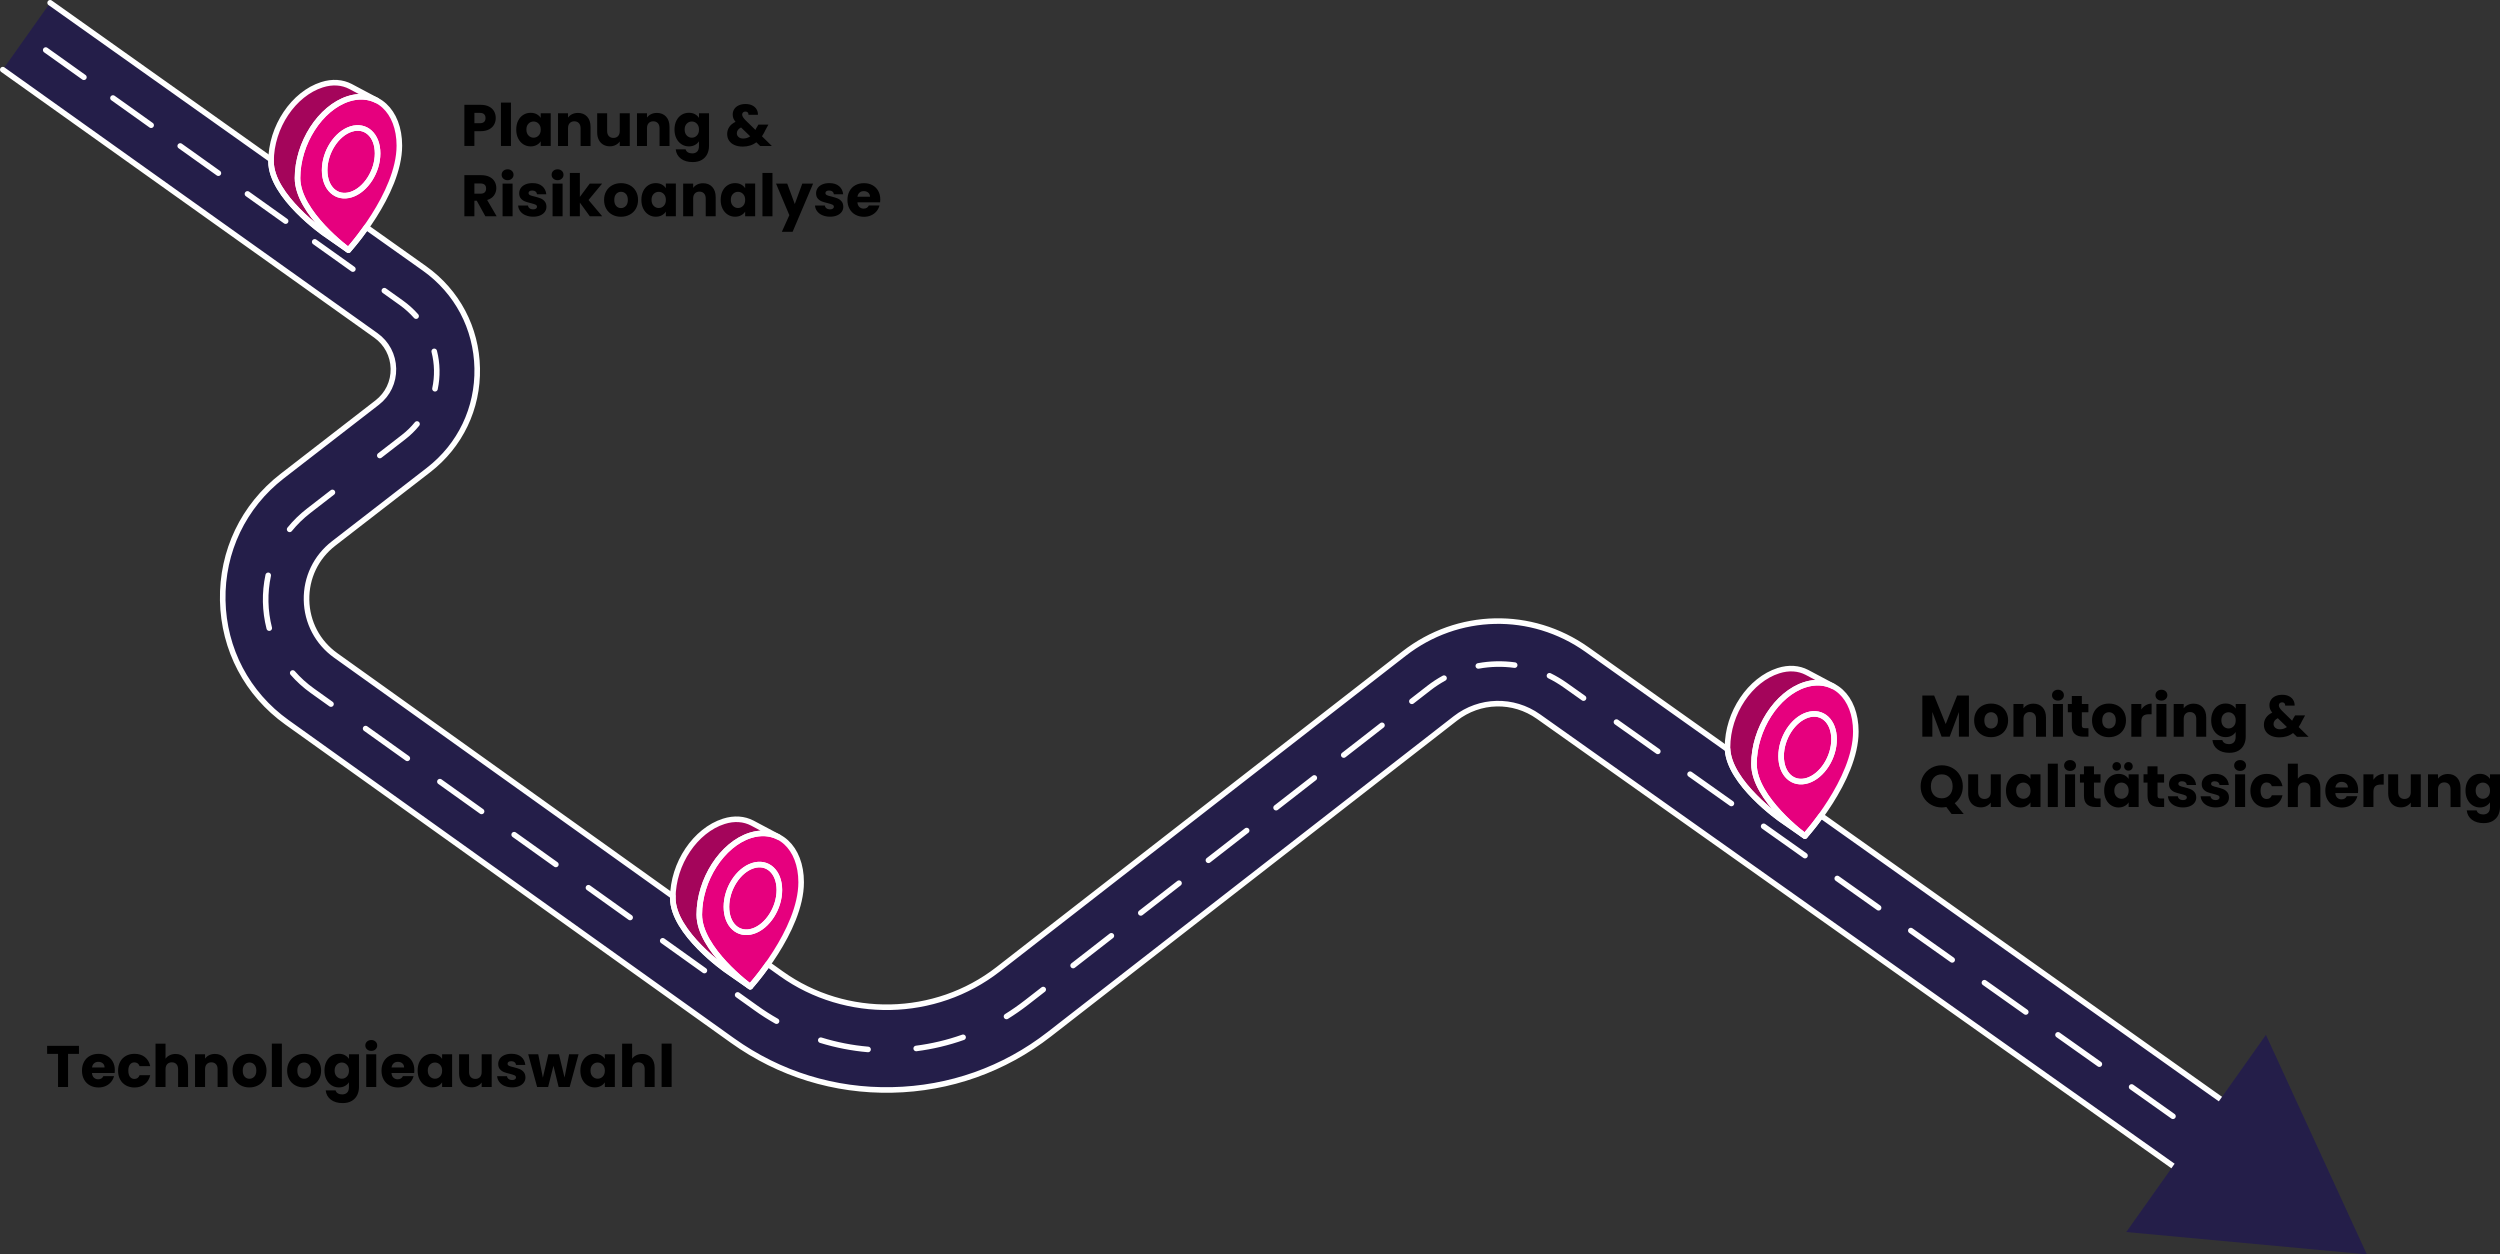 <?xml version="1.0" encoding="UTF-8"?><svg id="uuid-d3248edc-96dd-4bf0-972e-332578cbb4b2" xmlns="http://www.w3.org/2000/svg" viewBox="0 0 896 449.57"><rect x="0" y="0" width="896" height="449.57" fill="#333333" stroke="none"/><defs><style>.uuid-1ecb10c2-c139-45af-ab2f-107d7f6cc69c{isolation:isolate;}.uuid-fd21e52a-e1c8-46e6-b555-df0d32e60d1b{fill:none;stroke:#fff;stroke-linecap:round;stroke-linejoin:round;stroke-width:2px;}.uuid-866c2e4e-4a5a-496b-a6ed-77e1de29e6b0{fill:#241e49;}.uuid-866c2e4e-4a5a-496b-a6ed-77e1de29e6b0,.uuid-ca8463e5-a640-486a-abde-ff28f668c06b,.uuid-95d6fa4a-4874-4a44-a88a-a56eb2210650{fill-rule:evenodd;}.uuid-ca8463e5-a640-486a-abde-ff28f668c06b{fill:#a4055b;}.uuid-95d6fa4a-4874-4a44-a88a-a56eb2210650{fill:#e6007e;}</style></defs><g id="uuid-8c19c8cd-ce03-4abc-98d3-7ef35fd6aa22" class="uuid-1ecb10c2-c139-45af-ab2f-107d7f6cc69c"><g id="uuid-0d33c34f-2466-435b-ab17-dd4427679a86"><g id="uuid-58741db3-ddcf-416d-9be2-285c4e5f6a14"><g id="uuid-053850d5-77b7-4b3a-a6d6-cf116bae5454"><path class="uuid-866c2e4e-4a5a-496b-a6ed-77e1de29e6b0" d="M815.13,443.63l-263.74-186.81c-9.06-6.42-21.04-6.15-29.8.67l-145.48,113.15c-16.27,12.66-35.77,19.57-56.39,19.99-20.62.43-40.38-5.69-57.16-17.67l-159.71-114.08c-14.29-10.21-22.68-26.14-23.02-43.7-.34-17.56,7.43-33.8,21.32-44.55l34.04-26.35c3.79-2.94,5.91-7.37,5.81-12.16-.1-4.79-2.39-9.14-6.3-11.92L1,24.96,17.97,1l79.17,56.18c0,.23,0,.46,0,.69,0,12.48,19.21,25.82,19.21,25.82l5.06,3.53s3.38,2.36,3.47,2.42h0s2.93-3.22,6.43-8.21l20.83,14.78c11.72,8.34,18.6,21.38,18.89,35.76.29,14.38-6.07,27.68-17.44,36.48l-34.04,26.35c-6.31,4.89-9.84,12.27-9.69,20.25.15,7.98,3.97,15.22,10.46,19.86l120.82,86.3c0,.22,0,.44,0,.67,0,12.48,19.21,25.82,19.21,25.82l8.53,5.95s2.88-3.17,6.35-8.08l4.8,3.43c23.22,16.58,55.17,15.93,77.69-1.58l145.48-113.15c19.28-15,45.63-15.58,65.56-1.47l50.39,35.76c.67,12.28,19.2,25.14,19.2,25.14l8.53,5.95s2.57-2.84,5.79-7.3l162.47,115.3v36Z"/></g></g><g id="uuid-3f3ea859-74da-4846-8795-a01cc7673216"><g id="uuid-23a17843-0116-45e8-ad7b-624b87803581"><path class="uuid-95d6fa4a-4874-4a44-a88a-a56eb2210650" d="M135.33,54.98c0,6.49-4.25,13.1-9.49,14.77-5.25,1.66-9.49-2.24-9.49-8.73s4.25-13.1,9.49-14.77c5.25-1.66,9.49,2.24,9.49,8.73Z"/></g><g id="uuid-54e1ed3c-8189-4b26-b2af-e3720f5b923c"><path class="uuid-95d6fa4a-4874-4a44-a88a-a56eb2210650" d="M124.88,89.63s18.25-20.14,18.25-37.44c0-12.48-8.18-19.99-18.25-16.78-10.08,3.21-18.25,15.92-18.25,28.4s18.25,25.82,18.25,25.82ZM125.84,69.74c5.25-1.66,9.49-8.28,9.49-14.77s-4.25-10.39-9.49-8.73c-5.25,1.66-9.49,8.28-9.49,14.77s4.25,10.39,9.49,8.73Z"/></g><g id="uuid-c2c25ef1-e06c-4b6d-81ee-89c2ff6c85f3"><path class="uuid-ca8463e5-a640-486a-abde-ff28f668c06b" d="M135.01,35.98l-9.41-5c-2.91-1.51-6.43-1.82-10.21-.61-10.08,3.21-18.25,15.02-18.25,27.5s19.21,25.82,19.21,25.82l8.53,5.95s-18.25-13.34-18.25-25.82,8.18-25.19,18.25-28.4c3.75-1.19,7.23-.9,10.13.57Z"/></g></g><g id="uuid-186ebced-7b01-442f-a6ec-793bdeb190ff"><g id="uuid-a69c5ab2-2705-4c5c-b57b-75820d0ff950"><path class="uuid-95d6fa4a-4874-4a44-a88a-a56eb2210650" d="M279.33,318.98c0,6.49-4.25,13.1-9.49,14.77-5.25,1.66-9.49-2.24-9.49-8.73s4.25-13.1,9.49-14.77c5.25-1.66,9.49,2.24,9.49,8.73Z"/></g><g id="uuid-9d3de334-848f-41d9-838d-0dfa7c05b2aa"><path class="uuid-95d6fa4a-4874-4a44-a88a-a56eb2210650" d="M268.88,353.63s18.25-20.14,18.25-37.44c0-12.48-8.18-19.99-18.25-16.78-10.08,3.21-18.25,15.92-18.25,28.4s18.25,25.82,18.25,25.82ZM269.84,333.74c5.25-1.66,9.49-8.28,9.49-14.77s-4.25-10.39-9.49-8.73c-5.25,1.66-9.49,8.28-9.49,14.77s4.25,10.39,9.49,8.73Z"/></g><g id="uuid-4ff12764-6dbc-49e5-b190-b088946e8fca"><path class="uuid-ca8463e5-a640-486a-abde-ff28f668c06b" d="M279.01,299.98l-9.41-5c-2.91-1.51-6.43-1.82-10.21-.61-10.08,3.21-18.25,15.02-18.25,27.5s19.21,25.82,19.21,25.82l8.53,5.95s-18.25-13.34-18.25-25.82,8.18-25.19,18.25-28.4c3.75-1.19,7.23-.9,10.13.57Z"/></g></g><g id="uuid-cea9341e-13a0-4563-bcd5-024da5d30f73"><g id="uuid-ab330ec0-6574-4478-9eed-8550d65833ae"><path class="uuid-95d6fa4a-4874-4a44-a88a-a56eb2210650" d="M657.33,264.98c0,6.49-4.25,13.1-9.49,14.77-5.25,1.66-9.49-2.24-9.49-8.73s4.25-13.1,9.49-14.77c5.25-1.66,9.49,2.24,9.49,8.73Z"/></g><g id="uuid-2d6435ba-787c-4567-9ba3-419e07ef265d"><path class="uuid-95d6fa4a-4874-4a44-a88a-a56eb2210650" d="M646.88,299.63s18.25-20.14,18.25-37.44c0-12.48-8.18-19.99-18.25-16.78-10.08,3.21-18.25,15.92-18.25,28.4s18.25,25.82,18.25,25.82ZM647.84,279.74c5.25-1.66,9.49-8.28,9.49-14.77s-4.25-10.39-9.49-8.73c-5.25,1.66-9.49,8.28-9.49,14.77s4.25,10.39,9.49,8.73Z"/></g><g id="uuid-e9beae3b-cccc-4ef4-b7ba-ad254f0dc104"><path class="uuid-ca8463e5-a640-486a-abde-ff28f668c06b" d="M657.01,245.98l-9.41-5c-2.91-1.51-6.43-1.82-10.21-.61-10.08,3.21-18.25,15.02-18.25,27.5s19.21,25.82,19.21,25.82l8.53,5.95s-18.25-13.34-18.25-25.82,8.18-25.19,18.25-28.4c3.75-1.19,7.23-.9,10.13.57Z"/></g></g><g id="uuid-294e4db5-13ff-4e94-abb6-4047cc034c01"><g id="uuid-9e0744b3-8358-4d4c-a853-4e5bf716872b"><path class="uuid-fd21e52a-e1c8-46e6-b555-df0d32e60d1b" d="M815.13,443.63l-263.74-186.81c-9.06-6.42-21.04-6.15-29.8.67l-145.48,113.15c-16.27,12.66-35.77,19.57-56.39,19.99-20.62.43-40.38-5.69-57.16-17.67l-159.71-114.08c-14.29-10.21-22.68-26.14-23.02-43.7-.34-17.56,7.43-33.8,21.32-44.55l34.04-26.35c3.79-2.94,5.91-7.37,5.81-12.16-.1-4.79-2.39-9.14-6.3-11.92L1,24.96M137.75,104.18l6.02,4.3c2.02,1.44,3.8,3.06,5.36,4.82M155.63,125.93c1.12,4.38,1.21,8.98.27,13.4M136.12,163.26l8.51-6.59c1.84-1.42,3.45-3.01,4.83-4.71M103.81,189.72c1.96-2.41,4.23-4.65,6.82-6.65l8.51-6.59M96.13,206.2c-1.34,6.24-1.21,12.74.37,18.92M542.86,238.38c-4.33-.6-8.73-.5-13.03.29M118.63,252.34l-6.65-4.75c-2.67-1.9-5.02-4.05-7.07-6.39M555.33,242.19c1.94.95,3.82,2.07,5.62,3.34l6.59,4.67M506.02,251.35l6.06-4.71c1.74-1.36,3.57-2.55,5.46-3.59M373.89,354.65l-6.06,4.71c-2.3,1.79-4.67,3.43-7.1,4.94M278.31,365.98c-2.49-1.41-4.93-2.95-7.29-4.65l-6.65-4.75M328.37,375.77c5.7-.73,11.33-2.06,16.8-4M294.17,372.81c5.54,1.71,11.22,2.82,16.94,3.31M112.79,86.69l13.68,9.75M88.69,69.5l13.68,9.75M64.59,52.32l13.68,9.75M40.49,35.13l13.68,9.75M16.39,17.94l13.68,9.75M131.04,261.12l14.94,10.67M157.66,280.14l14.94,10.67M184.28,299.15l14.94,10.67M210.9,318.16l14.94,10.67M237.52,337.18l14.94,10.67M398.31,335.39l-13.7,10.66M422.56,316.53l-13.7,10.66M446.8,297.67l-13.7,10.66M471.05,278.81l-13.7,10.66M495.3,259.95l-13.7,10.66M579.34,258.79l14.82,10.5M605.72,277.47l14.82,10.5M632.09,296.15l14.82,10.5M658.47,314.84l14.82,10.5M684.84,333.52l14.82,10.5M711.22,352.2l14.82,10.5M737.59,370.89l14.82,10.5M763.97,389.57l14.82,10.5M790.35,408.25l14.82,10.5M17.97,1l79.17,56.18c0,.23,0,.46,0,.69,0,12.48,19.21,25.82,19.21,25.82l5.06,3.53s3.38,2.36,3.47,2.42h0s0,0,0,0c0,0,2.93-3.23,6.43-8.21l20.83,14.78c11.72,8.34,18.6,21.38,18.89,35.76.29,14.38-6.07,27.68-17.44,36.48l-34.04,26.35c-6.31,4.89-9.84,12.27-9.69,20.25.15,7.98,3.97,15.22,10.46,19.86l120.82,86.3c0,.22,0,.44,0,.66,0,12.48,19.21,25.82,19.21,25.82l8.53,5.95s2.88-3.17,6.34-8.08l4.81,3.43c23.22,16.58,55.17,15.93,77.69-1.58l145.48-113.15c19.28-15,45.63-15.58,65.56-1.47l50.39,35.76c.67,12.28,19.2,25.14,19.2,25.14l8.53,5.95s2.57-2.84,5.79-7.3l162.47,115.3"/></g></g><g id="uuid-aea696f6-42cf-4460-868e-ca9002b26ec6"><g id="uuid-182b6323-c0bb-4e2c-86d2-c0008bef0f74"><path class="uuid-fd21e52a-e1c8-46e6-b555-df0d32e60d1b" d="M135.33,54.98c0,6.49-4.25,13.1-9.49,14.77-5.25,1.66-9.49-2.24-9.49-8.73s4.25-13.1,9.49-14.77c5.25-1.66,9.49,2.24,9.49,8.73Z"/></g><g id="uuid-6b215641-5565-4da9-9a4b-9c3bfc053cec"><path class="uuid-fd21e52a-e1c8-46e6-b555-df0d32e60d1b" d="M124.88,89.63s18.25-20.14,18.25-37.44c0-12.48-8.18-19.99-18.25-16.78-10.08,3.21-18.25,15.92-18.25,28.4s18.25,25.82,18.25,25.82ZM125.84,69.74c5.25-1.66,9.49-8.28,9.49-14.77s-4.25-10.39-9.49-8.73c-5.25,1.66-9.49,8.28-9.49,14.77s4.25,10.39,9.49,8.73Z"/></g><g id="uuid-1b8c1ff6-1c52-417c-a221-028d33eb3c0f"><path class="uuid-fd21e52a-e1c8-46e6-b555-df0d32e60d1b" d="M135.01,35.98l-9.41-5c-2.91-1.51-6.43-1.82-10.21-.61-10.08,3.21-18.25,15.02-18.25,27.5s19.21,25.82,19.21,25.82l8.53,5.95s-18.25-13.34-18.25-25.82,8.18-25.19,18.25-28.4c3.75-1.19,7.23-.9,10.13.57Z"/></g></g><g id="uuid-43b71711-38eb-4d08-8d2c-bb4284c6c3fe"><g id="uuid-8f6de4d4-9679-493f-b70a-c4e6f22f78f0"><path class="uuid-fd21e52a-e1c8-46e6-b555-df0d32e60d1b" d="M279.33,318.98c0,6.49-4.25,13.1-9.49,14.77-5.25,1.66-9.49-2.24-9.49-8.73s4.25-13.1,9.49-14.77c5.25-1.66,9.49,2.24,9.49,8.73Z"/></g><g id="uuid-0166b887-462a-40c1-98d5-5f54c6043091"><path class="uuid-fd21e52a-e1c8-46e6-b555-df0d32e60d1b" d="M268.88,353.63s18.25-20.14,18.25-37.44c0-12.48-8.18-19.99-18.25-16.78-10.08,3.21-18.25,15.92-18.25,28.4s18.25,25.82,18.25,25.82ZM269.84,333.74c5.25-1.66,9.49-8.28,9.49-14.77s-4.25-10.39-9.49-8.73c-5.25,1.66-9.49,8.28-9.49,14.77s4.25,10.39,9.49,8.73Z"/></g><g id="uuid-e93adf10-e9a2-404e-8c76-12a7d5df277d"><path class="uuid-fd21e52a-e1c8-46e6-b555-df0d32e60d1b" d="M279.01,299.98l-9.41-5c-2.91-1.51-6.43-1.82-10.21-.61-10.08,3.21-18.25,15.02-18.25,27.5s19.21,25.82,19.21,25.82l8.53,5.95s-18.25-13.34-18.25-25.82,8.18-25.19,18.25-28.4c3.75-1.19,7.23-.9,10.13.57Z"/></g></g><g id="uuid-cd619d3e-9657-476d-a53d-ad3efa990085"><g id="uuid-0eea017e-9f3f-48ee-8a78-0149f5368f5e"><path class="uuid-fd21e52a-e1c8-46e6-b555-df0d32e60d1b" d="M657.33,264.98c0,6.49-4.25,13.1-9.49,14.77-5.25,1.66-9.49-2.24-9.49-8.73s4.25-13.1,9.49-14.77c5.25-1.66,9.49,2.24,9.49,8.73Z"/></g><g id="uuid-22d97df5-e3fd-4804-bd59-d82f97673daa"><path class="uuid-fd21e52a-e1c8-46e6-b555-df0d32e60d1b" d="M646.88,299.63s18.25-20.14,18.25-37.44c0-12.48-8.18-19.99-18.25-16.78-10.08,3.21-18.25,15.92-18.25,28.4s18.25,25.82,18.25,25.82ZM647.84,279.74c5.25-1.66,9.49-8.28,9.49-14.77s-4.25-10.39-9.49-8.73c-5.25,1.66-9.49,8.28-9.49,14.77s4.25,10.39,9.49,8.73Z"/></g><g id="uuid-7aad75b8-4d7d-49c3-bd3c-2dbbe952ae60"><path class="uuid-fd21e52a-e1c8-46e6-b555-df0d32e60d1b" d="M657.01,245.98l-9.41-5c-2.91-1.51-6.43-1.82-10.21-.61-10.08,3.21-18.25,15.02-18.25,27.5s19.21,25.82,19.21,25.82l8.53,5.95s-18.25-13.34-18.25-25.82,8.18-25.19,18.25-28.4c3.75-1.19,7.23-.9,10.13.57Z"/></g></g></g></g><polygon class="uuid-866c2e4e-4a5a-496b-a6ed-77e1de29e6b0" points="812.11 370.89 762.05 441.56 848.28 449.57 812.11 370.89"/><path d="M177.08,44.66c-.39.71-.99,1.28-1.81,1.71-.81.43-1.82.65-3.02.65h-2.23v5.29h-3.59v-14.74h5.82c1.18,0,2.17.2,2.98.61.81.41,1.42.97,1.83,1.68.41.71.61,1.53.61,2.46,0,.85-.2,1.63-.59,2.34ZM173.51,43.68c.34-.32.5-.78.5-1.37s-.17-1.04-.5-1.37c-.34-.32-.85-.48-1.53-.48h-1.95v3.7h1.95c.69,0,1.2-.16,1.53-.48Z"/><path d="M183.13,36.77v15.54h-3.59v-15.54h3.59Z"/><path d="M185.7,43.26c.45-.91,1.07-1.61,1.86-2.1.78-.49,1.66-.73,2.62-.73.83,0,1.55.17,2.17.5.62.34,1.1.78,1.44,1.32v-1.66h3.59v11.72h-3.59v-1.66c-.35.55-.84.99-1.46,1.32-.62.34-1.35.5-2.17.5-.95,0-1.82-.25-2.6-.75s-1.4-1.2-1.86-2.12c-.46-.92-.68-1.98-.68-3.18s.23-2.26.68-3.17ZM193.05,44.33c-.5-.52-1.1-.78-1.82-.78s-1.32.26-1.82.77-.75,1.21-.75,2.11.25,1.61.75,2.13c.5.52,1.1.79,1.82.79s1.32-.26,1.82-.78c.5-.52.75-1.22.75-2.12s-.25-1.6-.75-2.12Z"/><path d="M210.42,41.8c.82.89,1.23,2.11,1.23,3.67v6.85h-3.57v-6.36c0-.78-.2-1.39-.61-1.83-.41-.43-.95-.65-1.64-.65s-1.23.22-1.64.65c-.41.43-.61,1.04-.61,1.83v6.36h-3.59v-11.72h3.59v1.55c.36-.52.85-.93,1.47-1.23.62-.3,1.31-.45,2.08-.45,1.37,0,2.47.44,3.29,1.33Z"/><path d="M225.71,40.6v11.72h-3.59v-1.6c-.36.52-.86.93-1.48,1.25-.62.32-1.31.47-2.07.47-.9,0-1.69-.2-2.37-.6-.69-.4-1.22-.98-1.6-1.73s-.57-1.64-.57-2.67v-6.85h3.57v6.36c0,.79.2,1.39.61,1.83.41.43.95.65,1.64.65s1.25-.22,1.66-.65c.41-.43.61-1.04.61-1.83v-6.36h3.59Z"/><path d="M238.72,41.8c.82.89,1.23,2.11,1.23,3.67v6.85h-3.57v-6.36c0-.78-.2-1.39-.61-1.83-.41-.43-.95-.65-1.64-.65s-1.23.22-1.64.65c-.41.43-.61,1.04-.61,1.83v6.36h-3.59v-11.72h3.59v1.55c.36-.52.85-.93,1.47-1.23.62-.3,1.31-.45,2.08-.45,1.37,0,2.47.44,3.29,1.33Z"/><path d="M249.08,40.93c.62.34,1.1.78,1.44,1.32v-1.66h3.59v11.7c0,1.08-.21,2.05-.64,2.93-.43.88-1.08,1.57-1.95,2.09-.88.52-1.96.78-3.27.78-1.74,0-3.14-.41-4.22-1.23-1.08-.82-1.69-1.93-1.85-3.33h3.55c.11.45.38.8.8,1.06s.94.39,1.55.39c.74,0,1.33-.21,1.77-.64s.66-1.11.66-2.05v-1.66c-.35.55-.83.99-1.45,1.33-.62.34-1.34.51-2.16.51-.97,0-1.84-.25-2.62-.75s-1.4-1.2-1.86-2.12c-.46-.92-.68-1.98-.68-3.18s.23-2.26.68-3.17c.45-.91,1.07-1.61,1.86-2.1.78-.49,1.66-.73,2.62-.73.83,0,1.55.17,2.17.5ZM249.77,44.33c-.5-.52-1.1-.78-1.82-.78s-1.32.26-1.82.77-.75,1.21-.75,2.11.25,1.61.75,2.13c.5.52,1.1.79,1.82.79s1.32-.26,1.82-.78c.5-.52.75-1.22.75-2.12s-.25-1.6-.75-2.12Z"/><path d="M272.44,52.31l-1.37-1.32c-1.36,1.04-2.98,1.55-4.87,1.55-1.13,0-2.12-.19-2.96-.56-.84-.37-1.49-.9-1.94-1.58-.46-.68-.68-1.47-.68-2.38s.25-1.76.75-2.51c.5-.75,1.24-1.36,2.24-1.84-.36-.45-.62-.88-.78-1.29-.15-.41-.23-.86-.23-1.35,0-.7.18-1.34.55-1.91.36-.57.89-1.03,1.59-1.35.69-.33,1.52-.49,2.47-.49s1.78.18,2.46.53c.67.35,1.18.82,1.51,1.41.34.59.49,1.23.46,1.93h-3.38c.01-.38-.08-.67-.28-.87-.2-.2-.47-.3-.81-.3s-.62.1-.84.29-.34.45-.34.76.09.6.28.92.49.69.89,1.11l3.59,3.51c.03-.07.07-.15.12-.25.05-.1.1-.21.16-.34l.78-1.32h3.59l-1.01,1.83c-.38.83-.81,1.61-1.3,2.35l3.55,3.49h-4.18ZM268.87,48.85l-3.28-3.17c-1.01.52-1.51,1.22-1.51,2.1,0,.53.21.98.62,1.33.41.36.97.54,1.67.54.94,0,1.77-.27,2.5-.8Z"/><path d="M173.95,77.52l-3.07-5.57h-.86v5.57h-3.59v-14.74h6.03c1.16,0,2.15.2,2.97.61.82.41,1.43.96,1.84,1.67.41.71.61,1.5.61,2.36,0,.98-.28,1.85-.83,2.62-.55.77-1.37,1.32-2.45,1.64l3.4,5.84h-4.05ZM170.02,69.41h2.23c.66,0,1.15-.16,1.48-.48.33-.32.49-.78.49-1.37s-.16-1-.49-1.32c-.33-.32-.82-.48-1.48-.48h-2.23v3.65Z"/><path d="M180.39,64.02c-.4-.37-.6-.83-.6-1.38s.2-1.03.6-1.4.91-.56,1.54-.56,1.12.19,1.52.56.6.84.6,1.4-.2,1-.6,1.38-.91.56-1.52.56-1.14-.19-1.54-.56ZM183.71,65.8v11.72h-3.59v-11.72h3.59Z"/><path d="M188.36,77.16c-.8-.35-1.43-.83-1.89-1.44-.46-.61-.72-1.29-.78-2.05h3.55c.04.41.23.73.57.99.34.25.75.38,1.24.38.45,0,.79-.09,1.04-.26s.37-.4.37-.68c0-.34-.18-.58-.52-.75-.35-.16-.92-.34-1.7-.54-.84-.2-1.54-.4-2.1-.62s-1.04-.56-1.45-1.03c-.41-.47-.61-1.1-.61-1.9,0-.67.19-1.28.56-1.84.37-.55.92-.99,1.64-1.31.72-.32,1.58-.48,2.57-.48,1.47,0,2.63.36,3.48,1.09.85.73,1.33,1.69,1.46,2.9h-3.32c-.06-.41-.23-.73-.54-.97-.3-.24-.7-.36-1.19-.36-.42,0-.74.08-.97.24-.22.16-.34.38-.34.66,0,.34.18.59.54.76.36.17.91.34,1.67.5.87.22,1.57.44,2.12.66.55.22,1.03.57,1.44,1.05.41.48.63,1.13.64,1.94,0,.69-.19,1.3-.58,1.84s-.94.96-1.66,1.27c-.72.31-1.56.46-2.51.46-1.02,0-1.93-.17-2.73-.53Z"/><path d="M198.3,64.02c-.4-.37-.6-.83-.6-1.38s.2-1.03.6-1.4.91-.56,1.54-.56,1.12.19,1.52.56.6.84.6,1.4-.2,1-.6,1.38-.91.56-1.52.56-1.14-.19-1.54-.56ZM201.63,65.8v11.72h-3.59v-11.72h3.59Z"/><path d="M211.39,77.52l-3.57-4.91v4.91h-3.59v-15.54h3.59v8.59l3.55-4.77h4.43l-4.87,5.88,4.91,5.84h-4.45Z"/><path d="M219.45,76.95c-.92-.49-1.64-1.19-2.16-2.1s-.79-1.97-.79-3.19.27-2.26.8-3.18c.53-.92,1.26-1.62,2.18-2.11.92-.49,1.96-.73,3.11-.73s2.18.25,3.11.73c.92.49,1.65,1.19,2.18,2.11.53.92.8,1.98.8,3.18s-.27,2.26-.81,3.18c-.54.92-1.27,1.62-2.21,2.11-.93.49-1.97.74-3.12.74s-2.18-.25-3.1-.74ZM224.3,73.82c.48-.5.72-1.22.72-2.16s-.23-1.66-.7-2.16c-.47-.5-1.05-.76-1.73-.76s-1.28.25-1.74.75-.69,1.22-.69,2.17.23,1.66.68,2.16,1.03.76,1.71.76,1.27-.25,1.75-.76Z"/><path d="M230.55,68.46c.45-.91,1.07-1.61,1.86-2.1.78-.49,1.66-.73,2.62-.73.83,0,1.55.17,2.17.5.62.34,1.1.78,1.44,1.32v-1.66h3.59v11.72h-3.59v-1.66c-.35.55-.84.99-1.46,1.32-.62.34-1.35.5-2.17.5-.95,0-1.82-.25-2.6-.75s-1.4-1.2-1.86-2.12c-.46-.92-.68-1.98-.68-3.18s.23-2.26.68-3.17ZM237.9,69.53c-.5-.52-1.1-.78-1.82-.78s-1.32.26-1.82.77-.75,1.21-.75,2.11.25,1.61.75,2.13c.5.52,1.1.79,1.82.79s1.32-.26,1.82-.78c.5-.52.75-1.22.75-2.12s-.25-1.6-.75-2.12Z"/><path d="M255.27,67c.82.89,1.23,2.11,1.23,3.67v6.85h-3.57v-6.36c0-.78-.2-1.39-.61-1.83-.41-.43-.95-.65-1.64-.65s-1.23.22-1.64.65c-.41.43-.61,1.04-.61,1.83v6.36h-3.59v-11.72h3.59v1.55c.36-.52.85-.93,1.47-1.23.62-.3,1.31-.45,2.08-.45,1.37,0,2.47.44,3.29,1.33Z"/><path d="M258.97,68.46c.45-.91,1.07-1.61,1.86-2.1.78-.49,1.66-.73,2.62-.73.83,0,1.55.17,2.17.5.62.34,1.1.78,1.44,1.32v-1.66h3.59v11.72h-3.59v-1.66c-.35.55-.84.99-1.46,1.32-.62.34-1.35.5-2.17.5-.95,0-1.82-.25-2.6-.75s-1.4-1.2-1.86-2.12c-.46-.92-.68-1.98-.68-3.18s.23-2.26.68-3.17ZM266.32,69.53c-.5-.52-1.1-.78-1.82-.78s-1.32.26-1.82.77-.75,1.21-.75,2.11.25,1.61.75,2.13c.5.52,1.1.79,1.82.79s1.32-.26,1.82-.78c.5-.52.75-1.22.75-2.12s-.25-1.6-.75-2.12Z"/><path d="M276.85,61.98v15.54h-3.59v-15.54h3.59Z"/><path d="M291.42,65.8l-7.35,17.28h-3.86l2.69-5.96-4.77-11.32h4.01l2.71,7.33,2.69-7.33h3.88Z"/><path d="M294.76,77.16c-.8-.35-1.43-.83-1.89-1.44-.46-.61-.72-1.29-.78-2.05h3.55c.04.41.23.73.57.99.34.25.75.38,1.24.38.45,0,.79-.09,1.04-.26s.37-.4.37-.68c0-.34-.18-.58-.52-.75-.35-.16-.92-.34-1.7-.54-.84-.2-1.54-.4-2.1-.62s-1.04-.56-1.45-1.03c-.41-.47-.61-1.1-.61-1.9,0-.67.19-1.28.56-1.84.37-.55.92-.99,1.64-1.31.72-.32,1.58-.48,2.57-.48,1.47,0,2.63.36,3.48,1.09.85.73,1.33,1.69,1.46,2.9h-3.32c-.06-.41-.23-.73-.54-.97-.3-.24-.7-.36-1.19-.36-.42,0-.74.08-.97.24-.22.16-.34.38-.34.66,0,.34.18.59.54.76.36.17.91.34,1.67.5.87.22,1.57.44,2.12.66.55.22,1.03.57,1.44,1.05.41.48.63,1.13.64,1.94,0,.69-.19,1.3-.58,1.84s-.94.96-1.66,1.27c-.72.31-1.56.46-2.51.46-1.02,0-1.93-.17-2.73-.53Z"/><path d="M315.43,72.52h-8.13c.06.73.29,1.28.7,1.67.41.38.92.58,1.52.58.9,0,1.52-.38,1.87-1.13h3.82c-.2.77-.55,1.46-1.06,2.08-.51.62-1.15,1.1-1.92,1.45-.77.35-1.63.53-2.58.53-1.15,0-2.17-.25-3.07-.74-.9-.49-1.6-1.19-2.1-2.1-.5-.91-.76-1.97-.76-3.19s.25-2.28.75-3.19c.5-.91,1.19-1.61,2.09-2.1.9-.49,1.92-.73,3.09-.73s2.14.24,3.02.71c.88.48,1.57,1.16,2.07,2.04.5.88.75,1.91.75,3.09,0,.34-.02.69-.06,1.05ZM311.81,70.52c0-.62-.21-1.11-.63-1.47s-.94-.55-1.58-.55-1.11.17-1.52.52c-.41.35-.67.85-.77,1.49h4.49Z"/><path d="M28.3,374.83v2.88h-3.91v11.87h-3.59v-11.87h-3.91v-2.88h11.4Z"/><path d="M41.09,384.57h-8.13c.06.73.29,1.28.7,1.67.41.38.92.58,1.52.58.9,0,1.52-.38,1.87-1.13h3.82c-.2.77-.55,1.46-1.06,2.08-.51.62-1.15,1.1-1.92,1.45-.77.35-1.63.53-2.58.53-1.15,0-2.17-.25-3.07-.74-.9-.49-1.6-1.19-2.1-2.1-.5-.91-.76-1.97-.76-3.19s.25-2.28.75-3.19c.5-.91,1.19-1.61,2.09-2.1.9-.49,1.92-.73,3.09-.73s2.14.24,3.02.71c.88.48,1.57,1.16,2.07,2.04.5.88.75,1.91.75,3.09,0,.34-.02.69-.06,1.05ZM37.48,382.58c0-.62-.21-1.11-.63-1.47s-.94-.55-1.58-.55-1.11.17-1.52.52c-.41.35-.67.85-.77,1.49h4.49Z"/><path d="M43.07,380.52c.5-.91,1.19-1.61,2.08-2.1.89-.49,1.91-.73,3.06-.73,1.47,0,2.7.38,3.69,1.15.99.77,1.63,1.86,1.94,3.26h-3.82c-.32-.9-.94-1.34-1.87-1.34-.66,0-1.18.26-1.57.77-.39.51-.59,1.24-.59,2.19s.2,1.68.59,2.2c.39.51.92.77,1.57.77.92,0,1.55-.45,1.87-1.34h3.82c-.31,1.37-.96,2.45-1.95,3.23-.99.78-2.22,1.18-3.68,1.18-1.15,0-2.17-.25-3.06-.74-.89-.49-1.58-1.19-2.08-2.1-.5-.91-.75-1.97-.75-3.19s.25-2.28.75-3.19Z"/><path d="M66.18,379.06c.81.89,1.22,2.11,1.22,3.67v6.85h-3.57v-6.36c0-.78-.2-1.39-.61-1.83-.41-.43-.95-.65-1.64-.65s-1.23.22-1.64.65c-.41.43-.61,1.04-.61,1.83v6.36h-3.59v-15.54h3.59v5.4c.36-.52.86-.93,1.49-1.24.63-.31,1.34-.46,2.12-.46,1.34,0,2.42.44,3.23,1.33Z"/><path d="M80.33,379.06c.82.89,1.23,2.11,1.23,3.67v6.85h-3.57v-6.36c0-.78-.2-1.39-.61-1.83-.41-.43-.95-.65-1.64-.65s-1.23.22-1.64.65c-.41.43-.61,1.04-.61,1.83v6.36h-3.59v-11.72h3.59v1.55c.36-.52.85-.93,1.47-1.23.62-.3,1.31-.45,2.08-.45,1.37,0,2.47.44,3.29,1.33Z"/><path d="M86.29,389c-.92-.49-1.64-1.19-2.16-2.1s-.79-1.97-.79-3.19.27-2.26.8-3.18c.53-.92,1.26-1.62,2.18-2.11.92-.49,1.96-.73,3.11-.73s2.18.25,3.11.73c.92.49,1.65,1.19,2.18,2.11.53.92.8,1.98.8,3.18s-.27,2.26-.81,3.18c-.54.92-1.27,1.62-2.21,2.11-.93.49-1.97.74-3.12.74s-2.18-.25-3.1-.74ZM91.14,385.87c.48-.5.72-1.22.72-2.16s-.23-1.66-.7-2.16c-.47-.5-1.05-.76-1.73-.76s-1.28.25-1.74.75-.69,1.22-.69,2.17.23,1.66.68,2.16,1.03.76,1.71.76,1.27-.25,1.75-.76Z"/><path d="M101.02,374.03v15.54h-3.59v-15.54h3.59Z"/><path d="M105.86,389c-.92-.49-1.64-1.19-2.16-2.1s-.79-1.97-.79-3.19.27-2.26.8-3.18c.53-.92,1.26-1.62,2.18-2.11.92-.49,1.96-.73,3.11-.73s2.18.25,3.11.73c.92.49,1.65,1.19,2.18,2.11.53.92.8,1.98.8,3.18s-.27,2.26-.81,3.18c-.54.92-1.27,1.62-2.21,2.11-.93.49-1.97.74-3.12.74s-2.18-.25-3.1-.74ZM110.71,385.87c.48-.5.72-1.22.72-2.16s-.23-1.66-.7-2.16c-.47-.5-1.05-.76-1.73-.76s-1.28.25-1.74.75-.69,1.22-.69,2.17.23,1.66.68,2.16,1.03.76,1.71.76,1.27-.25,1.75-.76Z"/><path d="M123.63,378.19c.62.34,1.1.78,1.44,1.32v-1.66h3.59v11.7c0,1.08-.21,2.05-.64,2.93-.43.88-1.08,1.57-1.95,2.09-.88.52-1.96.78-3.27.78-1.74,0-3.14-.41-4.22-1.23-1.08-.82-1.69-1.93-1.85-3.33h3.55c.11.45.38.8.8,1.06s.94.39,1.55.39c.74,0,1.33-.21,1.77-.64s.66-1.11.66-2.05v-1.66c-.35.55-.83.99-1.45,1.33-.62.34-1.34.51-2.16.51-.97,0-1.84-.25-2.62-.75s-1.4-1.2-1.86-2.12c-.46-.92-.68-1.98-.68-3.18s.23-2.26.68-3.17c.45-.91,1.07-1.61,1.86-2.1.78-.49,1.66-.73,2.62-.73.83,0,1.55.17,2.17.5ZM124.32,381.59c-.5-.52-1.1-.78-1.82-.78s-1.32.26-1.82.77-.75,1.21-.75,2.11.25,1.61.75,2.13c.5.52,1.1.79,1.82.79s1.32-.26,1.82-.78c.5-.52.75-1.22.75-2.12s-.25-1.6-.75-2.12Z"/><path d="M131.53,376.08c-.4-.37-.6-.83-.6-1.38s.2-1.03.6-1.4.91-.56,1.54-.56,1.12.19,1.52.56.6.84.6,1.4-.2,1-.6,1.38-.91.56-1.52.56-1.14-.19-1.54-.56ZM134.85,377.85v11.72h-3.59v-11.72h3.59Z"/><path d="M148.44,384.57h-8.13c.06.73.29,1.28.7,1.67.41.38.92.58,1.52.58.9,0,1.52-.38,1.87-1.13h3.82c-.2.77-.55,1.46-1.06,2.08-.51.62-1.15,1.1-1.92,1.45-.77.35-1.63.53-2.58.53-1.15,0-2.17-.25-3.07-.74-.9-.49-1.6-1.19-2.1-2.1-.5-.91-.76-1.97-.76-3.19s.25-2.28.75-3.19c.5-.91,1.19-1.61,2.09-2.1.9-.49,1.92-.73,3.09-.73s2.14.24,3.02.71c.88.48,1.57,1.16,2.07,2.04.5.88.75,1.91.75,3.09,0,.34-.02.69-.06,1.05ZM144.83,382.58c0-.62-.21-1.11-.63-1.47s-.94-.55-1.58-.55-1.11.17-1.52.52c-.41.35-.67.85-.77,1.49h4.49Z"/><path d="M150.36,380.52c.45-.91,1.07-1.61,1.86-2.1.78-.49,1.66-.73,2.62-.73.83,0,1.55.17,2.17.5.62.34,1.1.78,1.44,1.32v-1.66h3.59v11.72h-3.59v-1.66c-.35.55-.84.99-1.46,1.32-.62.34-1.35.5-2.17.5-.95,0-1.82-.25-2.6-.75s-1.4-1.2-1.86-2.12c-.46-.92-.68-1.98-.68-3.18s.23-2.26.68-3.17ZM157.71,381.59c-.5-.52-1.1-.78-1.82-.78s-1.32.26-1.82.77-.75,1.21-.75,2.11.25,1.61.75,2.13c.5.52,1.1.79,1.82.79s1.32-.26,1.82-.78c.5-.52.75-1.22.75-2.12s-.25-1.6-.75-2.12Z"/><path d="M176.22,377.85v11.72h-3.59v-1.6c-.36.52-.86.93-1.48,1.25-.62.32-1.31.47-2.07.47-.9,0-1.69-.2-2.37-.6-.69-.4-1.22-.98-1.6-1.73s-.57-1.64-.57-2.67v-6.85h3.57v6.36c0,.79.2,1.39.61,1.83.41.43.95.65,1.64.65s1.25-.22,1.66-.65c.41-.43.61-1.04.61-1.83v-6.36h3.59Z"/><path d="M180.84,389.21c-.8-.35-1.43-.83-1.89-1.44-.46-.61-.72-1.29-.78-2.05h3.55c.04.41.23.73.57.99.34.25.75.38,1.24.38.45,0,.79-.09,1.04-.26s.37-.4.37-.68c0-.34-.18-.58-.52-.75-.35-.16-.92-.34-1.7-.54-.84-.2-1.54-.4-2.1-.62s-1.04-.56-1.45-1.03c-.41-.47-.61-1.1-.61-1.9,0-.67.19-1.28.56-1.84.37-.55.92-.99,1.64-1.31.72-.32,1.58-.48,2.57-.48,1.47,0,2.63.36,3.48,1.09.85.73,1.33,1.69,1.46,2.9h-3.32c-.06-.41-.23-.73-.54-.97-.3-.24-.7-.36-1.19-.36-.42,0-.74.08-.97.24-.22.16-.34.38-.34.66,0,.34.18.59.54.76.36.17.91.34,1.67.5.87.22,1.57.44,2.12.66.55.22,1.03.57,1.44,1.05.41.48.63,1.13.64,1.94,0,.69-.19,1.3-.58,1.84s-.94.96-1.66,1.27c-.72.31-1.56.46-2.51.46-1.02,0-1.93-.17-2.73-.53Z"/><path d="M207.35,377.85l-3.17,11.72h-3.97l-1.85-7.6-1.91,7.6h-3.95l-3.19-11.72h3.59l1.66,8.38,1.97-8.38h3.8l2,8.34,1.64-8.34h3.38Z"/><path d="M208.68,380.52c.45-.91,1.07-1.61,1.86-2.1.78-.49,1.66-.73,2.62-.73.83,0,1.55.17,2.17.5.62.34,1.1.78,1.44,1.32v-1.66h3.59v11.72h-3.59v-1.66c-.35.55-.84.99-1.46,1.32-.62.34-1.35.5-2.17.5-.95,0-1.82-.25-2.6-.75s-1.4-1.2-1.86-2.12c-.46-.92-.68-1.98-.68-3.18s.23-2.26.68-3.17ZM216.03,381.59c-.5-.52-1.1-.78-1.82-.78s-1.32.26-1.82.77-.75,1.21-.75,2.11.25,1.61.75,2.13c.5.52,1.1.79,1.82.79s1.32-.26,1.82-.78c.5-.52.75-1.22.75-2.12s-.25-1.6-.75-2.12Z"/><path d="M233.41,379.06c.81.89,1.22,2.11,1.22,3.67v6.85h-3.57v-6.36c0-.78-.2-1.39-.61-1.83-.41-.43-.95-.65-1.64-.65s-1.23.22-1.64.65c-.41.43-.61,1.04-.61,1.83v6.36h-3.59v-15.54h3.59v5.4c.36-.52.86-.93,1.49-1.24.63-.31,1.34-.46,2.12-.46,1.34,0,2.42.44,3.23,1.33Z"/><path d="M240.71,374.03v15.54h-3.59v-15.54h3.59Z"/><path d="M705.66,249.29v14.74h-3.59v-8.84l-3.3,8.84h-2.9l-3.32-8.86v8.86h-3.59v-14.74h4.24l4.14,10.21,4.09-10.21h4.22Z"/><path d="M710.48,263.47c-.92-.49-1.64-1.19-2.16-2.1-.53-.91-.79-1.97-.79-3.19s.27-2.26.8-3.18c.53-.92,1.26-1.62,2.18-2.11.92-.49,1.96-.73,3.11-.73s2.18.25,3.11.73c.92.49,1.65,1.19,2.18,2.11.53.92.8,1.98.8,3.18s-.27,2.26-.81,3.18c-.54.92-1.27,1.62-2.21,2.11-.93.49-1.97.74-3.12.74s-2.18-.25-3.1-.74ZM715.33,260.34c.48-.5.72-1.22.72-2.16s-.23-1.66-.7-2.16c-.47-.5-1.05-.76-1.73-.76s-1.28.25-1.74.75-.69,1.22-.69,2.17.23,1.66.68,2.16,1.03.76,1.71.76,1.27-.25,1.75-.76Z"/><path d="M732.05,253.52c.82.89,1.23,2.11,1.23,3.67v6.85h-3.57v-6.36c0-.78-.2-1.39-.61-1.83-.41-.43-.95-.65-1.64-.65s-1.23.22-1.64.65c-.41.43-.61,1.04-.61,1.83v6.36h-3.59v-11.72h3.59v1.55c.36-.52.85-.93,1.47-1.23.62-.3,1.31-.45,2.08-.45,1.37,0,2.47.44,3.29,1.33Z"/><path d="M736.04,250.54c-.4-.37-.6-.83-.6-1.38s.2-1.03.6-1.4c.4-.37.91-.56,1.54-.56s1.12.19,1.52.56c.4.37.6.84.6,1.4s-.2,1-.6,1.38c-.4.37-.91.56-1.52.56s-1.14-.19-1.54-.56ZM739.36,252.32v11.72h-3.59v-11.72h3.59Z"/><path d="M748.5,260.99v3.04h-1.83c-1.3,0-2.32-.32-3.04-.96-.73-.64-1.09-1.68-1.09-3.12v-4.66h-1.43v-2.98h1.43v-2.86h3.59v2.86h2.35v2.98h-2.35v4.7c0,.35.08.6.25.76.17.15.45.23.84.23h1.28Z"/><path d="M752.73,263.47c-.92-.49-1.64-1.19-2.16-2.1-.52-.91-.79-1.97-.79-3.19s.27-2.26.8-3.18,1.26-1.62,2.18-2.11c.92-.49,1.96-.73,3.11-.73s2.18.25,3.11.73c.92.49,1.65,1.19,2.18,2.11s.8,1.98.8,3.18-.27,2.26-.81,3.18-1.27,1.62-2.21,2.11c-.93.49-1.97.74-3.12.74s-2.18-.25-3.1-.74ZM757.58,260.34c.48-.5.72-1.22.72-2.16s-.23-1.66-.7-2.16c-.47-.5-1.05-.76-1.73-.76s-1.28.25-1.74.75-.69,1.22-.69,2.17.23,1.66.68,2.16,1.03.76,1.71.76,1.27-.25,1.75-.76Z"/><path d="M769.04,252.75c.63-.37,1.33-.56,2.1-.56v3.8h-.99c-.9,0-1.57.19-2.02.58-.45.39-.67,1.06-.67,2.03v5.44h-3.59v-11.72h3.59v1.95c.42-.64.95-1.15,1.58-1.52Z"/><path d="M773.12,250.54c-.4-.37-.6-.83-.6-1.38s.2-1.03.6-1.4c.4-.37.91-.56,1.54-.56s1.12.19,1.52.56c.4.37.6.84.6,1.4s-.2,1-.6,1.38c-.4.37-.91.56-1.52.56s-1.14-.19-1.54-.56ZM776.45,252.32v11.72h-3.59v-11.72h3.59Z"/><path d="M789.48,253.52c.82.89,1.23,2.11,1.23,3.67v6.85h-3.57v-6.36c0-.78-.2-1.39-.61-1.83-.41-.43-.95-.65-1.64-.65s-1.23.22-1.64.65c-.41.43-.61,1.04-.61,1.83v6.36h-3.59v-11.72h3.59v1.55c.36-.52.85-.93,1.47-1.23.62-.3,1.31-.45,2.08-.45,1.37,0,2.47.44,3.29,1.33Z"/><path d="M799.83,252.65c.62.34,1.1.78,1.44,1.32v-1.66h3.59v11.7c0,1.08-.21,2.05-.64,2.93-.43.88-1.08,1.57-1.95,2.09-.88.52-1.96.78-3.27.78-1.74,0-3.14-.41-4.22-1.23-1.08-.82-1.69-1.93-1.85-3.33h3.55c.11.45.38.8.8,1.06s.94.39,1.55.39c.74,0,1.33-.21,1.77-.64.44-.43.66-1.11.66-2.05v-1.66c-.35.55-.83.99-1.45,1.33-.62.34-1.34.51-2.16.51-.97,0-1.84-.25-2.62-.75s-1.4-1.2-1.86-2.12c-.46-.92-.68-1.98-.68-3.18s.23-2.26.68-3.17c.45-.91,1.07-1.61,1.86-2.1.78-.49,1.66-.73,2.62-.73.83,0,1.55.17,2.17.5ZM800.53,256.06c-.5-.52-1.1-.78-1.82-.78s-1.32.26-1.82.77-.75,1.21-.75,2.11.25,1.61.75,2.13c.5.52,1.1.79,1.82.79s1.32-.26,1.82-.78c.5-.52.75-1.22.75-2.12s-.25-1.6-.75-2.12Z"/><path d="M823.2,264.04l-1.37-1.32c-1.36,1.04-2.98,1.55-4.87,1.55-1.13,0-2.12-.19-2.96-.56-.84-.37-1.49-.9-1.94-1.58s-.68-1.47-.68-2.38.25-1.76.75-2.51c.5-.75,1.24-1.36,2.24-1.84-.36-.45-.62-.88-.78-1.29-.15-.41-.23-.86-.23-1.35,0-.7.18-1.34.55-1.91.36-.57.89-1.03,1.58-1.35.69-.33,1.52-.49,2.47-.49s1.79.18,2.46.53,1.18.82,1.51,1.41c.34.59.49,1.23.46,1.93h-3.38c.01-.38-.08-.67-.28-.87-.2-.2-.47-.3-.81-.3s-.62.1-.84.29c-.22.2-.34.45-.34.76s.09.6.28.92c.19.32.49.69.89,1.11l3.59,3.51c.03-.07.07-.15.12-.25.05-.1.1-.21.16-.34l.78-1.32h3.59l-1.01,1.83c-.38.83-.81,1.61-1.3,2.35l3.55,3.49h-4.18ZM819.63,260.57l-3.28-3.17c-1.01.52-1.51,1.22-1.51,2.1,0,.53.21.98.62,1.33.41.36.97.54,1.67.54.94,0,1.77-.27,2.5-.8Z"/><path d="M699.46,291.76l-1.89-2.54c-.56.11-1.11.17-1.64.17-1.39,0-2.66-.32-3.81-.97-1.15-.64-2.07-1.54-2.75-2.7-.68-1.16-1.02-2.45-1.02-3.9s.34-2.74,1.02-3.88c.68-1.15,1.6-2.04,2.75-2.69,1.16-.64,2.43-.97,3.81-.97s2.66.32,3.81.97c1.16.64,2.07,1.54,2.73,2.69.67,1.15,1,2.44,1,3.88,0,1.26-.25,2.41-.77,3.45-.51,1.04-1.22,1.91-2.13,2.59l3.23,3.88h-4.35ZM693.09,284.94c.71.78,1.66,1.17,2.84,1.17s2.12-.39,2.83-1.18c.71-.78,1.06-1.82,1.06-3.11s-.35-2.34-1.06-3.12c-.71-.78-1.65-1.17-2.83-1.17s-2.14.39-2.84,1.16c-.71.77-1.06,1.81-1.06,3.13s.35,2.34,1.06,3.12Z"/><path d="M717.08,277.52v11.72h-3.59v-1.6c-.36.52-.86.93-1.48,1.25-.62.32-1.31.47-2.07.47-.9,0-1.69-.2-2.37-.6-.69-.4-1.22-.98-1.6-1.73s-.57-1.64-.57-2.67v-6.85h3.57v6.36c0,.79.2,1.39.61,1.83.41.43.95.65,1.64.65s1.25-.22,1.66-.65c.41-.43.61-1.04.61-1.83v-6.36h3.59Z"/><path d="M719.63,280.19c.46-.91,1.07-1.61,1.86-2.1.78-.49,1.66-.73,2.62-.73.83,0,1.55.17,2.17.5s1.1.78,1.44,1.32v-1.66h3.59v11.72h-3.59v-1.66c-.35.55-.84.99-1.46,1.32-.62.34-1.35.5-2.17.5-.95,0-1.82-.25-2.6-.75s-1.4-1.2-1.86-2.12-.68-1.98-.68-3.18.23-2.26.68-3.17ZM726.99,281.26c-.5-.52-1.1-.78-1.82-.78s-1.32.26-1.82.77-.75,1.21-.75,2.11.25,1.61.75,2.13c.5.52,1.1.79,1.82.79s1.32-.26,1.82-.78c.5-.52.75-1.22.75-2.12s-.25-1.6-.75-2.12Z"/><path d="M737.52,273.7v15.54h-3.59v-15.54h3.59Z"/><path d="M740.38,275.74c-.4-.37-.6-.83-.6-1.38s.2-1.03.6-1.4c.4-.37.91-.56,1.54-.56s1.12.19,1.52.56c.4.37.6.84.6,1.4s-.2,1-.6,1.38c-.4.37-.91.56-1.52.56s-1.14-.19-1.54-.56ZM743.71,277.52v11.72h-3.59v-11.72h3.59Z"/><path d="M752.85,286.19v3.04h-1.83c-1.3,0-2.32-.32-3.04-.96-.73-.64-1.09-1.68-1.09-3.12v-4.66h-1.43v-2.98h1.43v-2.86h3.59v2.86h2.35v2.98h-2.35v4.7c0,.35.08.6.25.76.17.15.45.23.84.23h1.28Z"/><path d="M754.81,280.19c.46-.91,1.07-1.61,1.86-2.1.78-.49,1.66-.73,2.62-.73.83,0,1.55.17,2.17.5s1.1.78,1.44,1.32v-1.66h3.59v11.72h-3.59v-1.66c-.35.55-.84.99-1.46,1.32-.62.34-1.35.5-2.17.5-.95,0-1.82-.25-2.6-.75s-1.4-1.2-1.86-2.12-.68-1.98-.68-3.18.23-2.26.68-3.17ZM757.53,275.77c-.29-.29-.44-.66-.44-1.09s.15-.8.44-1.1.66-.45,1.09-.45.82.15,1.11.44.44.67.44,1.11-.15.8-.45,1.09-.67.44-1.1.44-.8-.15-1.09-.44ZM762.16,281.26c-.5-.52-1.1-.78-1.82-.78s-1.32.26-1.82.77-.75,1.21-.75,2.11.25,1.61.75,2.13c.5.52,1.1.79,1.82.79s1.32-.26,1.82-.78c.5-.52.75-1.22.75-2.12s-.25-1.6-.75-2.12ZM761.73,275.77c-.29-.29-.44-.66-.44-1.09s.15-.8.44-1.1.66-.45,1.09-.45.82.15,1.11.44.44.67.44,1.11-.15.8-.45,1.09-.67.44-1.1.44-.8-.15-1.09-.44Z"/><path d="M775.63,286.19v3.04h-1.83c-1.3,0-2.32-.32-3.04-.96-.73-.64-1.09-1.68-1.09-3.12v-4.66h-1.43v-2.98h1.43v-2.86h3.59v2.86h2.35v2.98h-2.35v4.7c0,.35.08.6.25.76.17.15.45.23.84.23h1.28Z"/><path d="M779.66,288.88c-.8-.35-1.43-.83-1.89-1.44-.46-.61-.72-1.29-.78-2.05h3.55c.04.41.23.73.57.99.34.25.75.38,1.24.38.45,0,.79-.09,1.04-.26s.37-.4.37-.68c0-.34-.18-.58-.53-.75-.35-.16-.92-.34-1.7-.54-.84-.2-1.54-.4-2.1-.62-.56-.22-1.04-.56-1.45-1.03-.41-.47-.61-1.1-.61-1.9,0-.67.19-1.28.56-1.84.37-.55.92-.99,1.64-1.31.72-.32,1.58-.48,2.57-.48,1.47,0,2.63.36,3.48,1.09.85.73,1.33,1.69,1.46,2.9h-3.32c-.06-.41-.24-.73-.54-.97-.3-.24-.7-.36-1.19-.36-.42,0-.74.08-.97.24s-.34.38-.34.66c0,.34.18.59.54.76.36.17.91.34,1.67.5.87.22,1.58.44,2.12.66s1.03.57,1.44,1.05c.41.48.63,1.13.64,1.94,0,.69-.19,1.3-.58,1.84-.38.54-.94.96-1.66,1.27-.72.31-1.56.46-2.51.46-1.02,0-1.93-.17-2.73-.53Z"/><path d="M791.38,288.88c-.8-.35-1.43-.83-1.89-1.44-.46-.61-.72-1.29-.78-2.05h3.55c.04.41.23.73.57.99.34.25.75.38,1.24.38.45,0,.79-.09,1.04-.26s.37-.4.37-.68c0-.34-.17-.58-.52-.75-.35-.16-.92-.34-1.7-.54-.84-.2-1.54-.4-2.1-.62-.56-.22-1.04-.56-1.45-1.03-.41-.47-.61-1.1-.61-1.9,0-.67.19-1.28.56-1.84.37-.55.92-.99,1.64-1.31.72-.32,1.58-.48,2.57-.48,1.47,0,2.63.36,3.48,1.09.85.73,1.33,1.69,1.46,2.9h-3.32c-.06-.41-.23-.73-.54-.97-.3-.24-.7-.36-1.19-.36-.42,0-.74.08-.97.24-.22.16-.34.38-.34.66,0,.34.18.59.54.76s.91.34,1.67.5c.87.22,1.57.44,2.12.66.55.22,1.03.57,1.44,1.05.41.48.63,1.13.64,1.94,0,.69-.19,1.3-.58,1.84-.39.54-.94.96-1.66,1.27s-1.56.46-2.51.46c-1.02,0-1.93-.17-2.73-.53Z"/><path d="M801.32,275.74c-.4-.37-.6-.83-.6-1.38s.2-1.03.6-1.4c.4-.37.91-.56,1.54-.56s1.12.19,1.52.56c.4.37.6.84.6,1.4s-.2,1-.6,1.38c-.4.37-.91.56-1.52.56s-1.14-.19-1.54-.56ZM804.65,277.52v11.72h-3.59v-11.72h3.59Z"/><path d="M807.29,280.19c.5-.91,1.19-1.61,2.08-2.1.89-.49,1.91-.73,3.05-.73,1.47,0,2.7.38,3.69,1.15.99.77,1.63,1.86,1.94,3.26h-3.82c-.32-.9-.95-1.34-1.87-1.34-.66,0-1.18.26-1.58.77-.39.51-.59,1.24-.59,2.19s.2,1.68.59,2.2c.39.51.92.77,1.58.77.92,0,1.55-.45,1.87-1.34h3.82c-.31,1.37-.96,2.45-1.95,3.23-.99.78-2.22,1.18-3.68,1.18-1.15,0-2.17-.25-3.05-.74-.89-.49-1.58-1.19-2.08-2.1-.5-.91-.75-1.97-.75-3.19s.25-2.28.75-3.19Z"/><path d="M830.4,278.73c.81.89,1.22,2.11,1.22,3.67v6.85h-3.57v-6.36c0-.78-.2-1.39-.61-1.83-.41-.43-.95-.65-1.64-.65s-1.23.22-1.64.65c-.41.43-.61,1.04-.61,1.83v6.36h-3.59v-15.54h3.59v5.4c.36-.52.86-.93,1.49-1.24.63-.31,1.34-.46,2.12-.46,1.34,0,2.42.44,3.23,1.33Z"/><path d="M845.1,284.24h-8.13c.06.73.29,1.28.7,1.67.41.38.92.58,1.52.58.9,0,1.52-.38,1.87-1.13h3.82c-.2.77-.55,1.46-1.06,2.08-.51.62-1.15,1.1-1.92,1.45-.77.35-1.63.53-2.58.53-1.15,0-2.17-.25-3.07-.74-.9-.49-1.6-1.19-2.1-2.1s-.76-1.97-.76-3.19.25-2.28.75-3.19,1.19-1.61,2.09-2.1c.9-.49,1.92-.73,3.09-.73s2.14.24,3.02.71c.88.48,1.57,1.16,2.07,2.04.5.88.75,1.91.75,3.09,0,.34-.02.69-.06,1.05ZM841.49,282.24c0-.62-.21-1.11-.63-1.47s-.95-.55-1.58-.55-1.11.17-1.52.52c-.41.35-.67.85-.77,1.49h4.49Z"/><path d="M852.22,277.95c.63-.37,1.33-.56,2.1-.56v3.8h-.99c-.9,0-1.57.19-2.02.58-.45.39-.67,1.06-.67,2.03v5.44h-3.59v-11.72h3.59v1.95c.42-.64.94-1.15,1.57-1.52Z"/><path d="M867.61,277.52v11.72h-3.59v-1.6c-.36.52-.86.93-1.48,1.25-.62.32-1.31.47-2.07.47-.9,0-1.69-.2-2.37-.6-.69-.4-1.22-.98-1.6-1.73s-.57-1.64-.57-2.67v-6.85h3.57v6.36c0,.79.2,1.39.61,1.83.41.43.95.65,1.64.65s1.25-.22,1.66-.65c.41-.43.61-1.04.61-1.83v-6.36h3.59Z"/><path d="M880.62,278.73c.82.89,1.23,2.11,1.23,3.67v6.85h-3.57v-6.36c0-.78-.2-1.39-.61-1.83-.41-.43-.95-.65-1.64-.65s-1.23.22-1.64.65c-.41.43-.61,1.04-.61,1.83v6.36h-3.59v-11.72h3.59v1.55c.36-.52.85-.93,1.47-1.23.62-.3,1.31-.45,2.08-.45,1.37,0,2.47.44,3.29,1.33Z"/><path d="M890.97,277.85c.62.34,1.1.78,1.44,1.32v-1.66h3.59v11.7c0,1.08-.21,2.05-.64,2.93s-1.08,1.57-1.95,2.09c-.88.52-1.96.78-3.26.78-1.74,0-3.14-.41-4.22-1.23-1.08-.82-1.69-1.93-1.85-3.33h3.55c.11.45.38.8.8,1.06s.94.39,1.55.39c.74,0,1.33-.21,1.77-.64.44-.43.66-1.11.66-2.05v-1.66c-.35.55-.83.99-1.45,1.33-.62.34-1.34.51-2.16.51-.97,0-1.84-.25-2.62-.75s-1.4-1.2-1.86-2.12-.68-1.98-.68-3.18.23-2.26.68-3.17,1.07-1.61,1.86-2.1c.78-.49,1.66-.73,2.62-.73.83,0,1.55.17,2.17.5ZM891.67,281.26c-.5-.52-1.1-.78-1.82-.78s-1.32.26-1.82.77-.75,1.21-.75,2.11.25,1.61.75,2.13c.5.52,1.1.79,1.82.79s1.32-.26,1.82-.78c.5-.52.75-1.22.75-2.12s-.25-1.6-.75-2.12Z"/></svg>